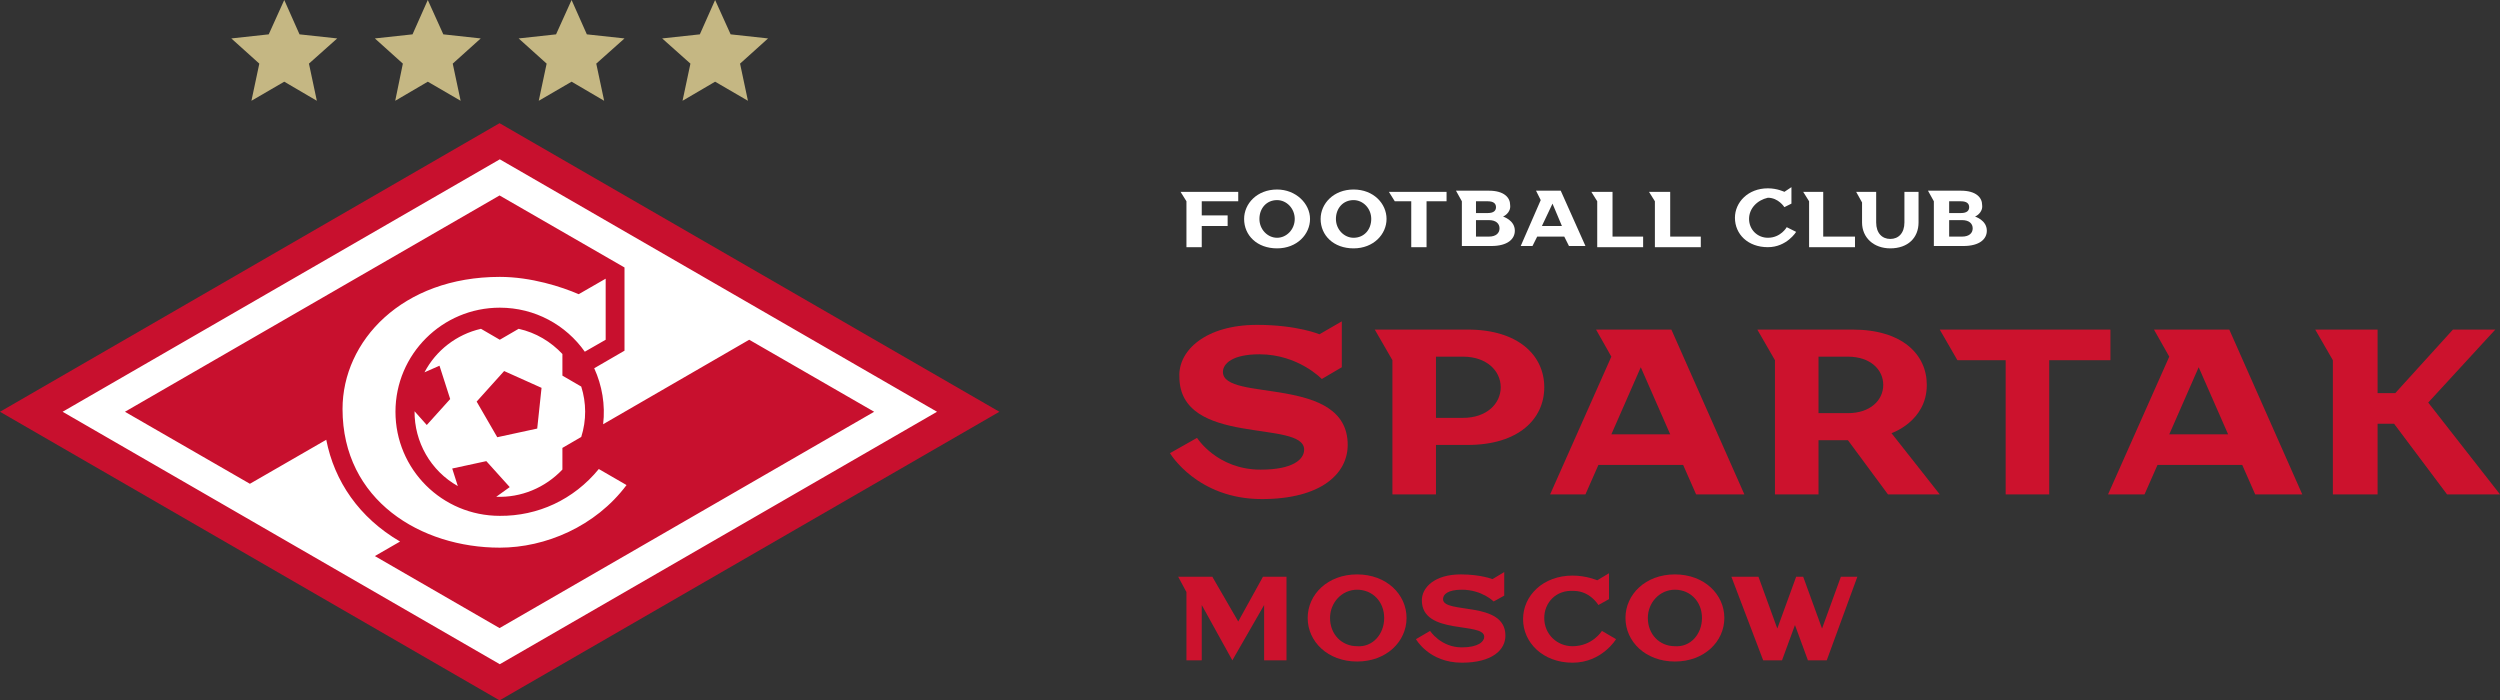 <svg width="282" height="79" viewBox="0 0 282 79" fill="none" xmlns="http://www.w3.org/2000/svg">
<rect x="0" y="0" width="282" height="79" fill="#333333" stroke="none"/>
<g clip-path="url(#clip0_15215_420659)">
<path d="M139.673 22.704H135.557V24.298H138.478V25.492H135.557V27.882H133.831V22.704L133.167 21.642H139.673V22.704Z" fill="white"/>
<path d="M147.772 24.696C147.772 26.422 146.311 28.016 144.054 28.016C141.797 28.016 140.336 26.555 140.336 24.696C140.336 22.97 141.797 21.377 144.054 21.377C146.179 21.377 147.772 22.97 147.772 24.696ZM146.046 24.696C146.046 23.501 145.116 22.572 144.054 22.572C142.859 22.572 142.063 23.501 142.063 24.696C142.063 25.891 142.992 26.821 144.054 26.821C145.116 26.821 146.046 25.891 146.046 24.696Z" fill="white"/>
<path d="M156.402 24.696C156.402 26.422 154.941 28.016 152.684 28.016C150.427 28.016 148.966 26.555 148.966 24.696C148.966 22.97 150.427 21.377 152.684 21.377C154.941 21.377 156.402 22.97 156.402 24.696ZM154.676 24.696C154.676 23.501 153.746 22.572 152.684 22.572C151.489 22.572 150.692 23.501 150.692 24.696C150.692 25.891 151.622 26.821 152.684 26.821C153.879 26.821 154.676 25.891 154.676 24.696Z" fill="white"/>
<path d="M163.172 21.642V22.704H160.915V27.882H159.189V22.704H157.33L156.667 21.642H163.172Z" fill="white"/>
<path d="M169.545 24.431C169.545 24.431 170.873 24.829 170.873 26.024C170.873 26.953 170.076 27.75 168.217 27.75H164.898V22.705L164.234 21.51H167.952C169.678 21.51 170.342 22.306 170.342 23.103C170.474 24.032 169.545 24.431 169.545 24.431ZM166.491 22.572V24.032H167.819C168.483 24.032 168.748 23.767 168.748 23.369C168.748 22.97 168.483 22.705 167.819 22.705H166.491V22.572ZM166.491 24.962V26.688H167.952C168.748 26.688 169.147 26.29 169.147 25.759C169.147 25.227 168.748 24.829 167.952 24.829H166.491V24.962Z" fill="white"/>
<path d="M171.537 27.75L173.794 22.572L173.263 21.51H176.051L178.839 27.75H176.98L176.449 26.688H173.395L172.864 27.75H171.537ZM173.927 25.493H176.184L175.122 22.97L173.927 25.493Z" fill="white"/>
<path d="M181.893 21.642V26.688H185.345V27.882H180.167V22.704L179.503 21.642H181.893Z" fill="white"/>
<path d="M188.398 21.642V26.688H191.85V27.882H186.672V22.704L186.008 21.642H188.398Z" fill="white"/>
<path d="M197.294 24.695C197.294 25.89 198.223 26.82 199.418 26.82C200.879 26.82 201.543 25.625 201.543 25.625L202.605 26.156C202.605 26.156 201.543 27.882 199.418 27.882C197.161 27.882 195.701 26.421 195.701 24.562C195.701 22.836 197.161 21.243 199.418 21.243C200.481 21.243 201.277 21.641 201.277 21.641L202.074 21.11V22.969L201.277 23.367C201.277 23.367 200.613 22.305 199.418 22.305C198.223 22.571 197.294 23.5 197.294 24.695Z" fill="white"/>
<path d="M205.659 21.642V26.688H209.243V27.882H204.065V22.704L203.401 21.642H205.659Z" fill="white"/>
<path d="M216.412 21.642V25.094C216.412 26.82 215.217 28.015 213.225 28.015C211.367 28.015 210.039 26.82 210.039 25.094V22.837L209.375 21.642H211.632V25.094C211.632 26.289 212.296 26.953 213.225 26.953C214.155 26.953 214.819 26.289 214.819 25.094V21.642H216.412Z" fill="white"/>
<path d="M222.786 24.431C222.786 24.431 224.114 24.829 224.114 26.024C224.114 26.953 223.317 27.75 221.458 27.75H218.139V22.705L217.475 21.51H221.193C222.919 21.51 223.583 22.306 223.583 23.103C223.715 24.032 222.786 24.431 222.786 24.431ZM219.865 22.572V24.032H221.193C221.857 24.032 222.122 23.767 222.122 23.369C222.122 22.97 221.857 22.705 221.193 22.705H219.865V22.572ZM219.865 24.962V26.688H221.325C222.122 26.688 222.52 26.29 222.52 25.759C222.52 25.227 222.122 24.829 221.325 24.829H219.865V24.962Z" fill="white"/>
<path d="M145.117 65.059V74.486H142.594V68.246L139.009 74.486L135.557 68.246V74.486H133.831V66.785L132.901 65.059H136.752L139.673 70.105L142.461 65.059H145.117Z" fill="#CC122D"/>
<path d="M158.659 69.706C158.659 72.362 156.402 74.619 153.082 74.619C149.763 74.619 147.506 72.362 147.506 69.706C147.506 67.051 149.763 64.793 153.082 64.793C156.402 64.793 158.659 67.051 158.659 69.706ZM156.136 69.706C156.136 67.847 154.808 66.519 153.082 66.519C151.356 66.519 150.029 67.98 150.029 69.706C150.029 71.565 151.356 72.893 153.082 72.893C154.808 73.025 156.136 71.565 156.136 69.706Z" fill="#CC122D"/>
<path d="M164.766 64.793C167.023 64.793 168.351 65.325 168.351 65.325L169.679 64.528V67.183L168.484 67.847C168.484 67.847 167.156 66.519 164.899 66.519C163.306 66.519 162.774 67.05 162.774 67.582C162.774 69.308 169.811 67.714 169.811 71.698C169.811 73.291 168.351 74.751 164.899 74.751C161.181 74.751 159.721 72.096 159.721 72.096L161.314 71.166C161.314 71.166 162.509 73.025 164.899 73.025C166.758 73.025 167.422 72.362 167.422 71.83C167.422 70.104 160.385 71.698 160.385 67.714C160.385 66.254 161.845 64.793 164.766 64.793Z" fill="#CC122D"/>
<path d="M174.192 69.707C174.192 71.565 175.653 72.893 177.379 72.893C179.636 72.893 180.698 71.167 180.698 71.167L182.291 72.097C182.291 72.097 180.698 74.752 177.379 74.752C174.059 74.752 171.802 72.495 171.802 69.839C171.802 67.184 174.059 64.927 177.379 64.927C178.972 64.927 180.167 65.458 180.167 65.458L181.495 64.661V67.582L180.3 68.246C180.3 68.246 179.37 66.653 177.511 66.653C175.52 66.52 174.192 67.981 174.192 69.707Z" fill="#CC122D"/>
<path d="M194.506 69.706C194.506 72.362 192.249 74.619 188.93 74.619C185.61 74.619 183.353 72.362 183.353 69.706C183.353 67.051 185.61 64.793 188.93 64.793C192.249 64.793 194.506 67.051 194.506 69.706ZM191.983 69.706C191.983 67.847 190.656 66.519 188.93 66.519C187.203 66.519 185.876 67.98 185.876 69.706C185.876 71.565 187.203 72.893 188.93 72.893C190.656 73.025 191.983 71.565 191.983 69.706Z" fill="#CC122D"/>
<path d="M207.65 65.059H209.509L206.057 74.486H203.933L202.472 70.503L201.011 74.486H198.887L195.302 65.059H198.356L200.48 70.901L202.605 65.059H203.401L205.526 70.901L207.65 65.059Z" fill="#CC122D"/>
<path d="M141.797 36.645C146.311 36.645 148.834 37.707 148.834 37.707L151.357 36.247V41.425L149.1 42.752C149.1 42.752 146.444 39.964 142.063 39.964C139.009 39.964 137.946 41.026 137.946 41.956C137.946 45.408 152.021 42.221 152.021 50.188C152.021 53.374 149.099 56.295 142.328 56.295C135.025 56.295 131.972 51.117 131.972 51.117L135.025 49.391C135.025 49.391 137.283 52.976 142.195 52.976C145.913 52.976 147.108 51.781 147.108 50.719C147.108 47.267 133.034 50.453 133.034 42.487C132.901 39.566 135.955 36.645 141.797 36.645Z" fill="#CC122D"/>
<path d="M165.563 37.177C171.272 37.177 174.193 40.098 174.193 43.683C174.193 47.268 171.272 50.189 165.563 50.189H161.978V55.765H157.065V40.629L155.074 37.177H165.563ZM161.978 47.135H165.032C167.687 47.135 169.281 45.541 169.281 43.683C169.281 41.824 167.687 40.231 165.032 40.231H161.978V47.135Z" fill="#CC122D"/>
<path d="M174.856 55.765L181.76 40.231L180.034 37.177H188.532L196.764 55.765H191.32L189.859 52.446H180.3L178.839 55.765H174.856ZM181.76 48.994H188.399L185.08 41.425L181.76 48.994Z" fill="#CC122D"/>
<path d="M208.978 37.177C214.555 37.177 217.343 39.965 217.343 43.417C217.343 47.533 213.36 48.861 213.36 48.861L218.804 55.765H212.961L208.447 49.657H205.128V55.765H200.215V40.629L198.224 37.177H208.978ZM205.128 46.604H208.447C210.97 46.604 212.43 45.143 212.43 43.417C212.43 41.691 210.97 40.231 208.447 40.231H205.128V46.604Z" fill="#CC122D"/>
<path d="M238.055 37.177V40.629H231.151V55.765H226.238V40.629H220.794L218.803 37.177H238.055Z" fill="#CC122D"/>
<path d="M237.789 55.765L244.693 40.231L242.967 37.177H251.464L259.696 55.765H254.385L252.925 52.446H243.365L241.905 55.765H237.789ZM244.693 48.994H251.332L248.012 41.425L244.693 48.994Z" fill="#CC122D"/>
<path d="M268.192 44.346H270.184L276.69 37.177H281.47L273.902 45.409L282.001 55.765H276.026L270.051 47.799H268.192V55.765H263.147V40.629L261.155 37.177H268.192V44.346Z" fill="#CC122D"/>
<path d="M54.226 4.335L50.006 3.875L48.255 0L46.533 3.875L42.284 4.335L45.442 7.177L44.581 11.368L48.255 9.215L51.958 11.368L51.068 7.177L54.226 4.335Z" fill="#C5B783"/>
<path d="M86.635 4.335L82.415 3.875L80.664 0L78.942 3.875L74.693 4.335L77.88 7.177L76.99 11.368L80.664 9.215L84.367 11.368L83.478 7.177L86.635 4.335Z" fill="#C5B783"/>
<path d="M70.445 4.335L66.196 3.875L64.474 0L62.723 3.875L58.503 4.335L61.661 7.177L60.771 11.368L64.474 9.215L68.148 11.368L67.258 7.177L70.445 4.335Z" fill="#C5B783"/>
<path d="M38.035 4.335L33.786 3.875L32.064 0L30.313 3.875L26.093 4.335L29.251 7.177L28.361 11.368L32.064 9.215L35.739 11.368L34.849 7.177L38.035 4.335Z" fill="#C5B783"/>
<path d="M56.35 13.895L0 46.447L56.35 79L112.729 46.447L56.35 13.895Z" fill="#C8102E"/>
<path d="M67.545 52.906L70.674 54.715C67.172 59.394 61.517 61.776 56.378 61.776C47.508 61.776 38.638 56.466 38.638 46.132C38.638 38.467 45.355 31.233 56.378 31.233C59.909 31.233 63.354 32.352 65.277 33.185L68.32 31.434V38.323L65.966 39.673C63.842 36.658 60.34 34.706 56.378 34.706C49.891 34.706 44.609 39.96 44.609 46.447C44.609 52.935 49.862 58.188 56.378 58.188C60.656 58.217 64.703 56.38 67.545 52.906ZM105.696 46.447L56.378 74.924L7.061 46.447L56.378 17.971L105.696 46.447ZM56.35 70.848L98.605 46.447L84.51 38.323L68.033 47.854C68.291 45.672 67.918 43.49 67.028 41.538L70.444 39.558V30.171L56.35 22.047L14.094 46.447L28.189 54.571L36.801 49.605C37.719 54.284 40.504 58.389 45.126 61.087L42.284 62.724L56.35 70.848ZM55.977 56.035L57.498 54.944L54.857 52.016L51.01 52.849L51.642 54.83C48.57 53.107 46.733 49.835 46.762 46.39L48.14 47.94L50.781 45.012L49.575 41.252L47.881 41.998C49.173 39.529 51.498 37.721 54.254 37.089L56.378 38.323L58.503 37.089C60.455 37.52 62.148 38.553 63.44 39.931V42.371L65.564 43.605C66.138 45.414 66.167 47.395 65.564 49.289L63.44 50.524V52.964C61.488 55.03 58.761 56.15 55.977 56.035ZM60.598 48.342L61.086 43.749L56.866 41.854L53.766 45.299L56.091 49.318L60.598 48.342Z" fill="white"/>
</g>
<defs>
<clipPath id="clip0_15215_420659">
<rect width="282.001" height="79" fill="white"/>
</clipPath>
</defs>
</svg>
